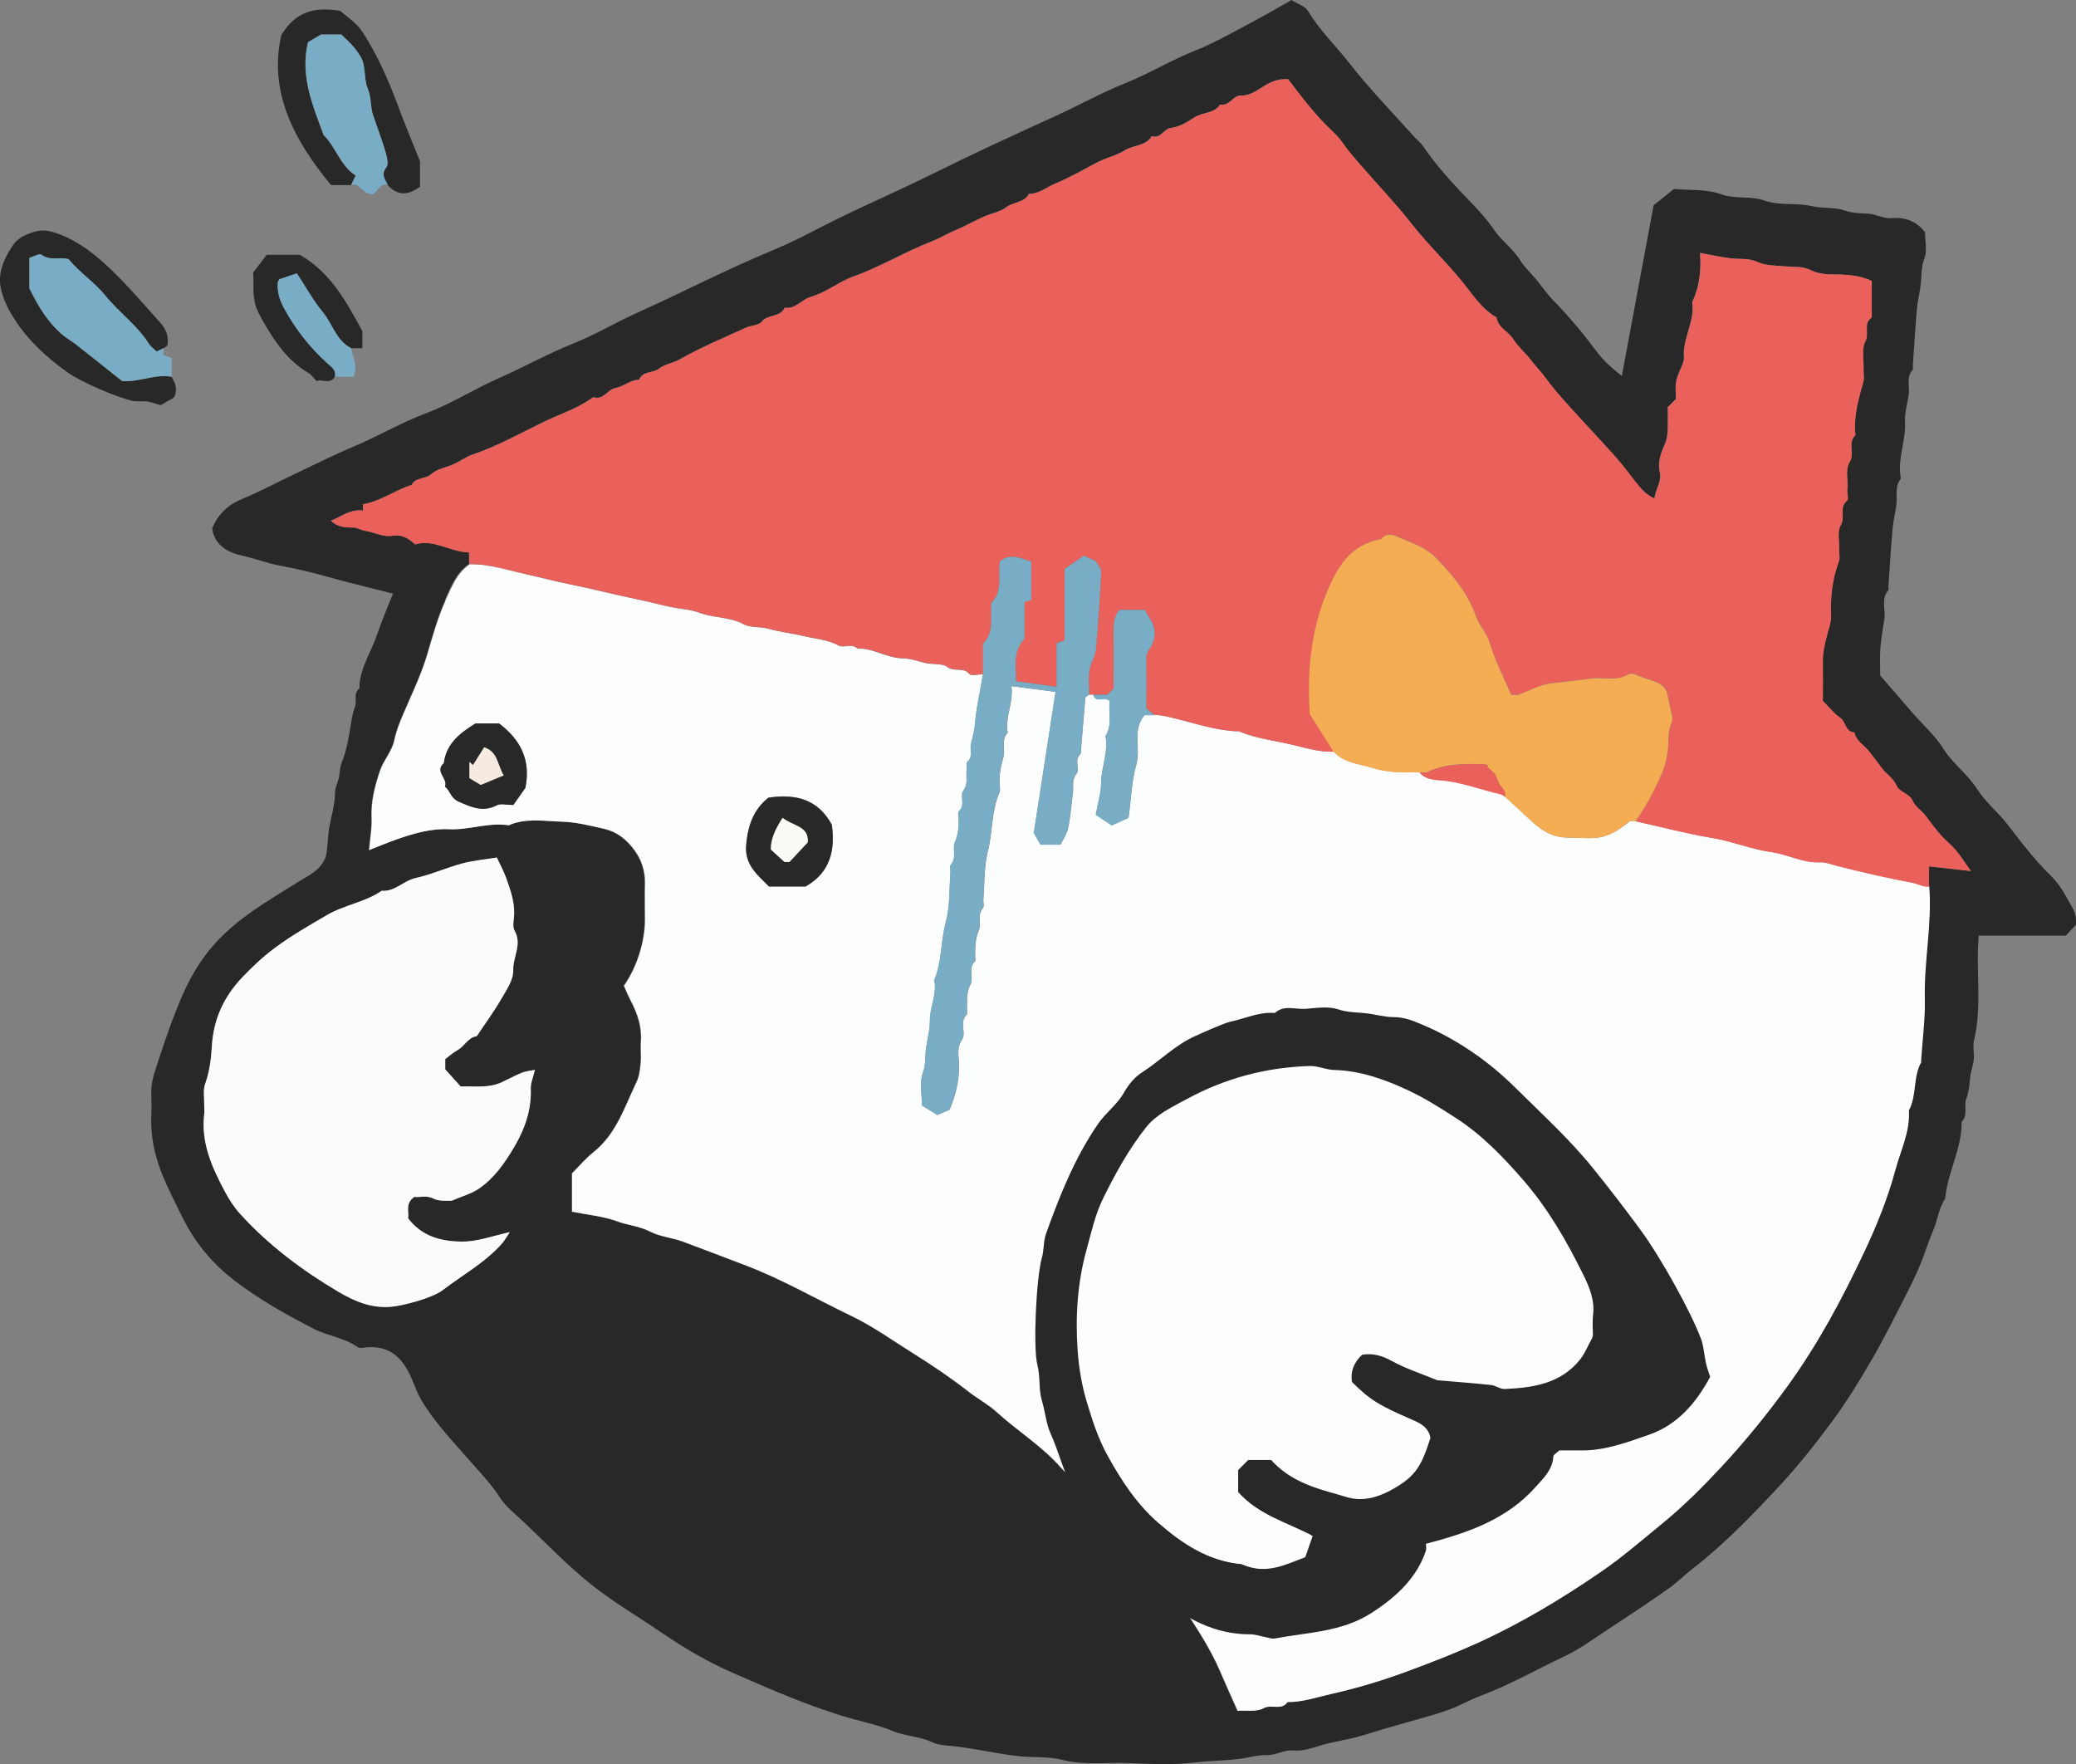 <?xml version="1.0" encoding="UTF-8"?><svg id="_レイヤー_2" xmlns="http://www.w3.org/2000/svg" viewBox="0 0 229.87 195.32"><rect x="0" y="0" width="229.87" height="195.32" fill="#808080" stroke="none"/><defs><style>.cls-1{fill:#f6ebe1;}.cls-2{fill:#f5ad54;}.cls-3{fill:#fcfdfd;}.cls-4{fill:#ea605a;}.cls-5{fill:#fbfbfc;}.cls-6{fill:#fcfaf6;}.cls-7{fill:#79acc5;}.cls-8{fill:#282828;}</style></defs><g id="_レイヤー_2-2"><g><path class="cls-8" d="M218.59,115.06c-.17,.71,.03,1.51-.04,2.25-.07,.7-.36,1.38-.41,2.07-.06,.8-.15,1.54-.43,2.31-.28,.78,.24,1.77-.5,2.51,.04,2.97-1.58,5.59-1.82,8.5-.74,1.06-.82,2.36-1.33,3.51-.53,1.21-.89,2.49-1.4,3.71-.48,1.16-1.02,2.29-1.59,3.4-1.25,2.42-2.45,4.87-3.82,7.22-1.35,2.32-2.75,4.62-4.34,6.77-1.9,2.57-3.89,5.08-6.07,7.41-2.95,3.16-5.97,6.28-9.39,8.93-.87,.67-1.64,1.46-2.51,2.09-2.25,1.61-4.56,3.12-6.87,4.64-1.59,1.04-3.14,2.2-4.85,3-3.08,1.45-6.05,3.16-9.25,4.36-1.24,.46-2.39,1.14-3.63,1.58-1.58,.56-3.21,.98-4.82,1.44-1.55,.44-3.11,.89-4.63,1.37-1.62,.5-3.3,.67-4.91,1.19-.82,.26-1.83,.57-2.71,.48-1.09-.11-1.96,.54-2.98,.51-.94-.03-1.85,.24-2.76,.38-1.72,.26-3.48,.22-5.23,.44-2.44,.31-4.96,.15-7.44,.06-2.42-.09-4.84,.27-7.28-.36-1.58-.41-3.32-.21-5-.42-2.29-.28-4.54-.8-6.83-1.07-.82-.1-1.8-.1-2.5-.44-1.43-.68-3.01-.67-4.44-1.27-1.41-.59-2.94-.92-4.41-1.33-4.58-1.28-8.92-3.2-13.25-5.09-2.74-1.19-5.37-2.73-7.87-4.44-2.64-1.8-5.42-3.42-7.9-5.41-2.6-2.09-4.92-4.52-7.35-6.82-.93-.88-1.99-1.69-2.67-2.74-1-1.54-2.26-2.84-3.44-4.19-1.86-2.14-3.82-4.15-5.28-6.63-.58-.99-.87-2.06-1.39-3.05-1-1.93-2.38-2.91-4.55-2.77-.37,.03-.86,.16-1.11-.02-1.45-1.05-3.26-1.21-4.82-2.01-3.08-1.57-6.09-3.28-8.81-5.36-1.67-1.27-3.18-2.84-4.41-4.66-1.07-1.59-1.82-3.32-2.66-5.01-1.31-2.63-2.23-5.37-2.14-8.37,.03-.9,.03-1.81,0-2.71-.04-1.24,.39-2.38,.76-3.52,.83-2.51,1.67-5,2.75-7.44,.92-2.07,2.03-3.91,3.49-5.54,2.57-2.88,5.91-4.78,9.14-6.8,1.27-.8,2.7-1.36,3.21-2.97,.23-1.09,.16-2.23,.4-3.39,.24-1.16,.59-2.38,.6-3.63,0-.54,.3-1.07,.42-1.62,.12-.55,.08-1.08,.32-1.67,.54-1.36,.78-2.85,1.02-4.31,.11-.64,.19-1.24,.44-1.86,.26-.63-.22-1.49,.49-2.05,.01-2.2,1.3-3.98,1.96-5.96,.5-1.49,1.13-2.94,1.76-4.54-2.55-.65-4.94-1.21-7.3-1.88-1.76-.5-3.56-.91-5.33-1.24-1.4-.27-2.72-.79-4.1-1.09-1.49-.32-3.04-1.13-3.29-3.01,.67-1.58,1.73-2.6,3.3-3.25,1.93-.79,3.77-1.79,5.66-2.68,2.2-1.04,4.38-2.15,6.62-3.09,2.76-1.16,5.33-2.69,8.16-3.75,2.79-1.05,5.35-2.7,8.09-3.9,2.74-1.21,5.34-2.67,8.14-3.79,2.44-.97,4.73-2.35,7.15-3.44,5.01-2.25,9.89-4.8,14.98-6.9,2.76-1.14,5.38-2.64,8.08-3.93,3.26-1.56,6.58-3.02,9.82-4.63,4.37-2.17,8.79-4.21,13.23-6.22,2.66-1.21,5.21-2.64,7.93-3.73,2.64-1.06,5.09-2.57,7.76-3.62,2-.79,3.89-1.88,5.8-2.89,1.6-.84,3.17-1.76,4.8-2.67,.7,.44,1.52,.68,1.83,1.21,1.26,2.13,3.05,3.83,4.56,5.76,2.26,2.89,4.84,5.54,7.3,8.28,.25,.28,.58,.5,.79,.81,1.28,1.87,2.74,3.58,4.31,5.22,1.27,1.33,2.61,2.64,3.63,4.15,.85,1.25,2.11,2.1,2.86,3.33,.52,.85,1.22,1.44,1.81,2.17,.64,.79,1.22,1.63,1.93,2.36,1.74,1.78,3.32,3.68,4.81,5.68,.69,.93,1.59,1.73,2.74,2.65,1.2-6.45,2.34-12.58,3.52-18.9,.64-.51,1.44-1.15,2.26-1.81,1.75,.17,3.61,0,5.19,.58,1.62,.59,3.26,.14,4.88,.72,1.59,.57,3.5,.21,5.18,.6,1.23,.28,2.53,.1,3.63,.48,.88,.3,1.7,.32,2.55,.35,.94,.04,1.74,.59,2.75,.5,1.41-.13,2.69,.37,3.61,1.56,0,.98,.26,2.06-.07,2.91-.37,.95-.3,1.84-.39,2.77-.09,.92-.35,1.83-.43,2.75-.19,2.12-.31,4.24-.46,6.36-.01,.15,.06,.36-.01,.44-.76,.83-.31,1.84-.44,2.76-.14,.99-.47,1.99-.41,2.97,.11,2.08-.83,4.05-.49,6.14,.01,.07,.03,.18,0,.22-.67,.83-.36,1.82-.46,2.75-.1,.92-.35,1.83-.43,2.75-.19,2.12-.31,4.24-.46,6.36-.01,.15,.06,.36-.01,.44-.85,.98-.27,2.14-.44,3.21-.16,1.06-.36,2.13-.44,3.2-.08,1.05-.02,2.11-.02,3.05,1.26,1.46,2.46,2.85,3.67,4.24,1.11,1.27,2.42,2.42,3.3,3.83,1.06,1.7,2.7,2.83,3.77,4.51,.93,1.47,2.37,2.61,3.44,4.01,1.51,1.98,3.03,3.94,4.81,5.68,.99,.96,1.57,2.19,2.25,3.36,.39,.67,.51,1.33,.42,1.99-.4,.43-.76,.81-1.11,1.18-3.19,0-6.35,0-9.64,0-.34,3.93,.38,7.73-.5,11.48ZM49.31,66.44c-.86,1.89-1.43,3.93-2.01,5.93-.69,2.35-1.76,4.53-2.72,6.77-.38,.89-.75,1.82-.94,2.76-.26,1.28-1.19,2.22-1.59,3.41-.57,1.7-1.03,3.42-.94,5.26,.05,1.12-.17,2.25-.28,3.55,1.01-.4,2.01-.82,3.03-1.18,1.89-.66,3.8-1.23,5.85-1.13,2.2,.1,4.35-.78,6.58-.44,1.92-.84,3.94-.45,5.9-.4,1.54,.04,3.08,.44,4.61,.78,1.6,.36,2.65,1.31,3.47,2.45,.71,.99,1.15,2.25,1.11,3.59-.04,1.35,0,2.71,0,4.06,0,2.4-.9,5.26-2.33,7.29,.23,.51,.46,1.09,.75,1.64,.74,1.41,1.25,2.86,1.13,4.5-.06,.82,.05,1.66-.03,2.48-.06,.7-.16,1.44-.46,2.06-1.32,2.74-2.23,5.73-4.76,7.74-.88,.7-1.61,1.58-2.38,2.35,0,1.43,0,2.84,0,4.24,1.73,.35,3.46,.5,5.04,1.08,1.18,.43,2.44,.52,3.6,1.12,1.1,.57,2.42,.66,3.6,1.1,2.28,.84,4.55,1.73,6.82,2.58,4.12,1.55,7.92,3.77,11.87,5.66,2.46,1.18,4.71,2.81,7.03,4.26,2.05,1.28,4.05,2.64,5.96,4.13,1.01,.79,2.17,1.4,3.11,2.26,2.33,2.12,5.06,3.79,7.15,6.19,.5,.57,1.15,1.01,1.73,1.51,.52,.45,1.08,.86,1.54,1.36,.94,1.02,1.82,2.1,2.72,3.15,.9,1.06,1.9,2.02,2.78,3.11,1.64,2.02,3.27,4.05,4.68,6.22,1.52,2.34,3.09,4.68,4.19,7.28,.6,1.41,1.23,2.8,1.88,4.25,.99-.07,2.1,.14,2.86-.28,.89-.49,2,.3,2.66-.69,1.67,.02,3.22-.53,4.82-.89,2.87-.65,5.69-1.49,8.44-2.51,2.54-.94,5.07-1.92,7.54-3.03,4.88-2.19,9.45-4.93,13.85-7.95,2.4-1.64,4.58-3.54,6.82-5.37,2.38-1.94,4.52-4.1,6.59-6.31,2.61-2.8,5.02-5.77,7.29-8.9,3.37-4.65,6.04-9.64,8.47-14.79,1.4-2.96,2.63-6.02,3.48-9.15,.58-2.16,1.65-4.27,1.5-6.61,.89-1.66,.44-3.65,1.35-5.31,.03-.06,0-.15,0-.22,.15-2.27,.47-4.54,.41-6.81-.1-4.17,.82-8.28,.49-12.45,0-.68,0-1.35,0-2.23,1.47,.17,2.93,.33,4.64,.52-.66-.92-1.09-1.63-1.63-2.26-.53-.63-1.19-1.15-1.74-1.77-.57-.65-1.09-1.34-1.6-2.04-.47-.64-1.19-1.01-1.55-1.84-.27-.62-1.41-.87-1.68-1.49-.38-.9-1.16-1.32-1.67-2.01-.47-.64-.94-1.27-1.44-1.89-.54-.68-1.41-1.09-1.59-2.05-1.01-.04-.91-1.15-1.55-1.6-.73-.51-1.3-1.25-1.94-1.89,0-1.43,.02-2.85,0-4.28-.03-1.46,.43-2.81,.79-4.19,.07-.28,.12-.57,.11-.86-.08-2.12,.14-4.18,.89-6.18,.12-.33,0-.75,.02-1.12,.03-.96-.25-2.12,.18-2.84,.53-.89-.24-1.95,.68-2.69,.22-.18-.01-.87,.04-1.31,.13-1.01-.3-2.05,.29-3.04,.53-.88-.3-2.08,.6-2.91-.23-2.06,.36-4,.89-5.95,.11-.42,0-.9,.02-1.35,.03-1.04-.25-2.25,.19-3.07,.49-.89-.29-2.01,.71-2.65v-4.06c-1.35-.62-2.77-.71-4.23-.71-.84,0-1.77-.1-2.5-.47-.92-.46-1.84-.34-2.77-.42-1.07-.09-2.24-.07-3.17-.5-1.02-.47-2.01-.26-3-.4-1.05-.14-2.08-.36-3.33-.59,.15,2.04-.09,3.8-.87,5.45,.33,2.15-1.11,4.04-.91,6.17,.02,.2-.06,.42-.13,.62-.24,.65-.6,1.28-.73,1.95-.13,.65-.03,1.34-.03,1.98-.3,.3-.56,.56-.9,.9,0,.67,.01,1.41,0,2.15-.01,.72-.06,1.38-.39,2.1-.41,.88-.73,1.9-.5,2.95,.23,1.06-.47,1.92-.6,2.91-.93-.4-1.53-1.13-2.12-1.88-.71-.91-1.4-1.85-2.17-2.71-1.67-1.87-3.39-3.68-5.07-5.54-.93-1.03-1.86-2.07-2.67-3.19-.51-.7-1.11-1.3-1.63-1.98-.62-.82-1.44-1.49-1.98-2.35-.54-.86-1.69-1.25-1.84-2.39-1.39-.79-2.32-2.05-3.26-3.28-1.91-2.49-4.22-4.63-6.15-7.09-1.75-2.24-3.71-4.27-5.56-6.41-.71-.82-1.45-1.64-2.06-2.54-.54-.8-1.27-1.39-1.92-2.06-.77-.78-1.49-1.63-2.18-2.48-.69-.84-1.33-1.72-1.94-2.51-.87-.05-1.47,.11-2.18,.47-.96,.49-1.8,1.36-3.07,1.33-.83-.02-1.27,1.21-2.28,1-.66,1.01-1.91,.84-2.81,1.4-.81,.51-1.64,1.07-2.66,1.19-.76,.09-1.12,1.24-2.1,.91-.67,1.12-2.01,.96-2.97,1.56-.93,.58-2.07,.82-3.05,1.33-1.55,.81-3.06,1.69-4.67,2.36-.96,.4-1.8,1.14-2.91,1.14-.53,1.01-1.75,.87-2.56,1.51-.62,.49-1.64,.65-2.48,1.03-1.01,.45-1.98,1.02-3.01,1.44-.96,.4-1.86,.95-2.83,1.33-2.92,1.14-5.6,2.78-8.57,3.84-1.61,.58-3.05,1.79-4.7,2.25-1.05,.29-1.7,1.41-2.9,1.2-.47,1.1-1.86,.68-2.55,1.56-.32,.41-1.16,.39-1.73,.65-2.47,1.13-4.98,2.16-7.35,3.52-.72,.41-1.64,.51-2.27,1.01-.69,.55-1.83,.23-2.21,1.24-.97,0-1.74,.76-2.54,.89-.99,.17-1.43,1.43-2.54,1.03-1.65,1.23-3.6,1.84-5.42,2.71-2.63,1.27-5.17,2.72-7.97,3.66-.73,.24-1.45,.81-2.24,1.13-.77,.32-1.7,.47-2.27,1-.67,.63-1.77,.33-2.22,1.23-1.86,.58-3.45,1.82-5.38,2.13v.71c-1.36-.21-2.38,.65-3.54,1.11,.7,.71,1.58,.76,2.51,.76,.4,0,.79,.29,1.2,.35,1.06,.15,2.03,.75,3.17,.55,.91-.15,1.68,.26,2.42,.97,2.03-.64,3.82,.82,5.99,.89v1.28c-1.42,.96-2.01,2.53-2.66,3.96Zm1.83,71.02c-2.38-.02-4.43-.6-5.95-2.57,.13-.73-.37-1.64,.7-2.39,.56,.12,1.26-.22,2.11,.2,.67,.34,1.58,.2,2,.24,1.24-.53,2.22-.79,3.01-1.33,1.72-1.17,2.89-2.86,3.93-4.63,1.18-1.99,1.92-4.1,1.83-6.47-.02-.61,.26-1.22,.46-2.06-.54,.11-1.02,.14-1.43,.31-.77,.31-1.51,.72-2.27,1.07-1.46,.67-3.02,.4-4.52,.46-.52-.57-1.01-1.12-1.71-1.9v-1.14c.38-.28,.86-.71,1.41-1.02,.75-.43,1.12-1.38,2.08-1.51,.9-1.36,1.87-2.67,2.69-4.08,.59-1.02,1.39-2.16,1.35-3.23-.05-1.47,1.02-2.87,.14-4.39-.26-.45-.06-1.18-.04-1.78,.05-1.46-.44-2.8-.92-4.13-.26-.72-.64-1.39-1-2.17-1.33,.22-2.62,.33-3.84,.66-1.75,.47-3.42,1.23-5.18,1.62-1.33,.3-2.26,1.52-3.72,1.4-1.86,1.28-4.17,1.57-6.1,2.71-1.95,1.15-3.91,2.25-5.74,3.62-1.32,.98-2.48,2.08-3.6,3.25-2.03,2.13-3.2,4.63-3.37,7.64-.08,1.38-.26,2.82-.75,4.18-.24,.66-.08,1.47-.1,2.22,0,.38,.04,.76,0,1.13-.37,3.15,.86,5.87,2.28,8.53,.46,.87,1.01,1.73,1.67,2.46,3.14,3.47,6.85,6.25,10.86,8.63,1.8,1.07,3.67,1.87,5.85,1.69,1.36-.11,4.64-.98,5.77-1.86,2.23-1.72,4.76-3.07,6.63-5.25,.18-.21,.31-.45,.77-1.15-2.11,.49-3.63,1.06-5.3,1.05Z"/><path class="cls-8" d="M18.11,38.55c.15-.12,.41-.22,.43-.36,.16-.91-.15-1.75-.73-2.39-2.03-2.26-4-4.6-6.24-6.63-1.6-1.44-3.39-2.75-5.55-3.43-.88-.28-1.59-.31-2.47,0-.91,.32-1.62,.65-2.19,1.52-.95,1.44-1.62,2.96-1.27,4.64,.25,1.2,.83,2.38,1.5,3.42,1.52,2.37,3.57,4.26,5.85,5.88,1.56,1.11,5.39,2.76,7.24,3.18,.5,.11,1.05,0,1.56,.06,.48,.07,.94,.25,1.55,.42,.42-.24,.96-.56,1.47-.85,.45-.88,.15-1.59-.26-2.29-1.92-.34-3.74,.67-5.51,.46-1.74-1.38-3.37-2.69-5.02-3.99-.5-.39-1.07-.71-1.56-1.12-1.68-1.42-2.75-3.28-3.66-5.14,0-1.1,0-2.14,0-3.37,.46-.13,1.12-.51,1.35-.34,.94,.71,2.01,.2,2.99,.49,1.22,1.48,2.87,2.55,4.11,4.08,1.48,1.83,3.46,3.22,4.75,5.24,.25,.39,.65,.67,.88,.9,.39-.18,.58-.27,.77-.36Z"/><path class="cls-8" d="M42.94,20.49c1.08,1.23,2.27,1.14,3.57,.18v-2.81c-.77-1.94-1.53-3.72-2.21-5.54-1.14-3.07-2.39-6.1-4.2-8.83-.66-1-1.78-1.7-2.42-2.28-2.84-.49-4.93,.05-6.53,2.67-1.44,6.37,1.46,11.71,5.5,16.61h2.22c.17-.37,.35-.74,.5-1.05-1.75-1.14-2.19-3.17-3.54-4.47-1.2-3.28-2.63-6.52-1.74-10.29,.44-.26,.98-.58,1.44-.85h2.25c.52,.52,1.05,.96,1.46,1.49,.39,.49,.79,1.04,.95,1.62,.26,.96,.15,2.04,.53,2.93,.41,.96,.25,1.97,.58,2.91,.48,1.37,.99,2.74,1.4,4.14,.15,.52,.32,1.3,.06,1.62-.64,.8-.11,1.33,.16,1.96Z"/><path class="cls-7" d="M18.11,38.55c-.19,.09-.38,.18-.77,.36-.22-.22-.63-.51-.88-.9-1.29-2.02-3.27-3.41-4.75-5.24-1.24-1.53-2.89-2.59-4.11-4.08-.99-.28-2.05,.22-2.99-.49-.24-.18-.89,.21-1.35,.34,0,1.23,0,2.27,0,3.37,.91,1.87,1.99,3.73,3.66,5.14,.49,.41,1.05,.73,1.56,1.12,1.65,1.29,3.29,2.61,5.02,3.99,1.77,.22,3.59-.8,5.51-.46v-2.07c-.24-.08-.49-.17-.9-.31v-.78Z"/><path class="cls-7" d="M42.94,20.49c-.27-.63-.8-1.15-.16-1.96,.26-.32,.09-1.1-.06-1.62-.42-1.39-.92-2.76-1.4-4.14-.33-.94-.17-1.94-.58-2.91-.38-.89-.27-1.97-.53-2.93-.16-.59-.56-1.13-.95-1.62-.42-.53-.94-.96-1.46-1.49h-2.25c-.47,.28-1.01,.6-1.44,.85-.9,3.76,.54,7,1.74,10.29,1.35,1.3,1.79,3.33,3.54,4.47-.15,.32-.32,.68-.5,1.05,.9-.29,1.12,.78,2.08,1,.75,.27,.97-1.36,1.98-1Z"/><path class="cls-8" d="M38.88,38.55h1.24v-1.9c-1.75-3.19-3.47-6.46-6.92-8.44-1.07,0-2.26,0-3.67,0-.41,.55-.93,1.22-1.5,1.97,.11,1.31-.15,2.66,.41,4.03,.3,.74,.69,1.37,1.09,2.04,1.2,2.01,2.56,3.83,4.62,5.04,.31,.19,.54,.52,.91,.9,.59-.28,1.44,.44,2.01-.47,.2-.74-.37-1.08-.8-1.47-1.95-1.77-3.54-3.78-4.81-6.1-.52-.95-.77-1.83-.7-2.86,0-.13,.12-.25,.18-.37,.6-.2,1.19-.4,1.93-.65,.98,1.49,1.8,3,2.88,4.3,1.08,1.3,1.47,3.15,3.13,3.99Z"/><path class="cls-7" d="M38.88,38.55c-1.66-.84-2.05-2.68-3.13-3.99-1.08-1.3-1.9-2.82-2.88-4.3-.74,.25-1.33,.45-1.93,.65-.06,.12-.18,.24-.18,.37-.07,1.03,.18,1.91,.7,2.86,1.27,2.32,2.86,4.34,4.81,6.1,.42,.38,1,.72,.8,1.47,.72,0,1.43,0,2.1,0,.47-1.19-.12-2.15-.29-3.16Z"/><path class="cls-3" d="M58.27,63.59c1.65,.35,3.28,.81,4.93,1.13,2.49,.5,4.94,1.15,7.41,1.65,1.73,.35,3.43,.88,5.2,1.09,.62,.07,1.25,.24,1.84,.45,1.53,.54,3.21,.4,4.68,1.2,.8,.44,1.79,.24,2.71,.5,1.27,.36,2.65,.51,3.96,.82,1.28,.31,2.63,.38,3.85,1.04,.6,.33,1.48-.29,2.1,.35,1.75-.09,3.23,1.04,4.97,1.07,.84,.01,1.69,.31,2.49,.51,.85,.21,1.93,.02,2.48,.44,.78,.61,1.77-.02,2.44,.78,.21,.26,1,.04,1.53,.04-.2,.98-.35,1.99-.54,2.95-.18,.92-.29,1.83-.38,2.76-.07,.7-.29,1.38-.43,2.07-.12,.62,.27,1.33-.38,1.89-.16,.13-.04,.57-.08,.86-.12,.77,.21,1.55-.37,2.34-.43,.58,.28,1.6-.5,2.28-.15,.13-.02,.58-.02,.88,0,.87-.04,1.69-.41,2.54-.33,.75,.24,1.75-.47,2.52-.15,.16,0,.58-.03,.88-.14,1.82-.04,3.7-.51,5.44-.58,2.13-.41,4.4-1.29,6.45,.35,1.57-.51,3-.48,4.55,.01,.99-.28,1.98-.42,2.97-.13,.92,0,1.81-.36,2.78-.39,1.04-.09,2.35-.09,3.57,.58,.36,1.13,.7,1.7,1.05,.43-.18,.88-.38,1.35-.58,.67-1.57,1.07-3.2,1.05-4.96-.01-.92-.31-1.86,.33-2.8,.51-.76-.35-1.9,.49-2.73,.15-.15,.04-.57,.05-.87,.03-.86-.05-1.69,.41-2.54,.38-.72-.34-1.77,.48-2.51,.11-.1,.01-.43,.02-.66,.01-.94,0-1.84,.4-2.77,.32-.75-.21-1.74,.48-2.52,.15-.17,0-.58,.03-.88,.14-1.82,.07-3.69,.51-5.44,.54-2.14,.37-4.4,1.28-6.46,.11-.25,.03-.6,.01-.9-.06-1.02,.13-1.99,.42-2.98,.26-.88-.3-1.93,.48-2.74-.33-1.71,.66-3.28,.41-5.14,1.71,.23,3.26,.43,4.89,.64-.78,5.09-1.58,10.27-2.41,15.63,.15,.25,.43,.74,.75,1.29h2.21c.3-.64,.72-1.24,.85-1.91,.26-1.27,.35-2.57,.52-3.85,.09-.7-.17-1.4,.4-2.11,.4-.49-.28-1.45,.37-2.09,.12-.12,.11-.4,.13-.62,.16-1.89,.3-3.79,.47-5.68,.01-.13,.28-.24,.43-.36h.45c.3,.96,1.18,.16,1.83,.67-.18,1.22,.34,2.61-.47,3.9,.34,1.78-.47,3.45-.49,5.21,0,1.13-.37,2.25-.59,3.5,.54,.36,1.03,.68,1.78,1.18,.41-.19,1.17-.53,1.85-.84,.28-2.08,.34-4.06,.86-5.9,.51-1.81-.49-3.83,.91-5.47h1.09c.79,0,1.53,.21,2.3,.4,2.26,.54,4.48,1.32,6.83,1.41,.07,0,.16-.02,.22,0,1.89,.81,3.92,1.02,5.9,1.49,1.53,.36,3.02,.84,4.62,.77,1.15,1.26,2.81,1.32,4.29,1.79,.8,.25,1.66,.38,2.5,.45,.89,.08,1.79,.02,2.69,.02,.56,.7,1.43,.82,2.18,.87,2.35,.15,4.51,1.03,6.76,1.54,.19,.04,.36,.2,.54,.31,.97,.9,1.94,1.79,2.91,2.69,1.12,1.04,2.32,1.81,3.94,1.84,3.2,.05,4.17,.47,6.94-1.8,.13-.11,.44-.01,.66-.01,2.82,.61,5.6,1.37,8.46,1.84,2.2,.36,4.32,1.25,6.52,1.56,1.84,.25,3.49,1.22,5.4,1.14,.68-.03,1.38,.26,2.06,.43,2.73,.68,5.46,1.33,8.23,1.84,.6,.11,1.17,.49,1.84,.41,.33,4.17-.59,8.28-.49,12.45,.05,2.26-.26,4.54-.41,6.81,0,.07,.03,.17,0,.22-.91,1.65-.46,3.65-1.35,5.31,.15,2.34-.92,4.45-1.5,6.61-.84,3.13-2.08,6.19-3.48,9.15-2.43,5.15-5.1,10.14-8.47,14.79-2.27,3.12-4.68,6.09-7.29,8.9-2.07,2.22-4.21,4.37-6.59,6.31-2.24,1.83-4.42,3.73-6.82,5.37-4.41,3.02-8.98,5.76-13.85,7.95-2.47,1.11-5,2.09-7.54,3.03-2.75,1.02-5.57,1.87-8.44,2.51-1.6,.36-3.15,.91-4.82,.89-.66,.99-1.77,.19-2.66,.69-.76,.42-1.87,.21-2.86,.28-.64-1.45-1.28-2.84-1.88-4.25-1.1-2.6-2.66-4.94-4.19-7.28-1.41-2.17-3.05-4.2-4.68-6.22-.88-1.09-1.88-2.05-2.78-3.11-.9-1.06-1.78-2.13-2.72-3.15-.46-.5-1.02-.91-1.54-1.36-.58-.5-1.23-.94-1.73-1.51-2.09-2.4-4.82-4.07-7.15-6.19-.94-.86-2.1-1.47-3.11-2.26-1.91-1.49-3.91-2.85-5.96-4.13-2.33-1.46-4.57-3.08-7.03-4.26-3.95-1.9-7.74-4.11-11.87-5.66-2.27-.86-4.54-1.74-6.82-2.58-1.18-.43-2.51-.53-3.6-1.1-1.16-.6-2.42-.68-3.6-1.12-1.58-.58-3.31-.73-5.04-1.08,0-1.4,0-2.8,0-4.24,.77-.77,1.5-1.65,2.38-2.35,2.53-2.01,3.44-5,4.76-7.74,.3-.62,.39-1.36,.46-2.06,.08-.82-.03-1.66,.03-2.48,.12-1.63-.39-3.09-1.13-4.5-.29-.55-.52-1.13-.75-1.64,1.43-2.03,2.33-4.88,2.33-7.29,0-1.35-.03-2.71,0-4.06,.04-1.34-.4-2.6-1.11-3.59-.82-1.14-1.87-2.09-3.47-2.45-1.53-.34-3.07-.74-4.61-.78-1.96-.05-3.99-.44-5.9,.4-2.23-.35-4.38,.54-6.58,.44-2.06-.1-3.96,.47-5.85,1.13-1.02,.36-2.02,.78-3.03,1.18,.11-1.29,.33-2.43,.28-3.55-.09-1.84,.36-3.56,.94-5.26,.4-1.19,1.33-2.12,1.59-3.41,.2-.95,.56-1.87,.94-2.76,.95-2.24,2.03-4.42,2.72-6.77,.59-2,1.16-4.04,2.01-5.93,.65-1.43,1.24-3,2.66-3.96,2.17-.05,4.21,.66,6.3,1.11Zm24.36,29.96c-.19,2.19,1.25,3.3,2.53,4.59h4.04c2.8-1.57,3.29-4.12,2.91-6.85-1.54-2.81-3.96-3.44-7.02-2.99-1.66,1.33-2.27,3.13-2.46,5.24Zm-24.45-6.33c.62-3.06-.53-5.34-2.92-7.13-.83,0-1.73,0-2.61,0-1.71,1.05-3.23,2.23-3.5,4.4-1.07,.92,.51,1.71,.13,2.6,.59,.45,.61,1.26,1.53,1.66,1.45,.63,2.69,1.19,4.23,.39,.41-.22,1.04-.03,1.81-.03,.47-.67,.93-1.32,1.33-1.89Z"/><path class="cls-4" d="M181.09,90.93c2.82,.61,5.6,1.37,8.46,1.84,2.2,.36,4.32,1.25,6.52,1.56,1.84,.25,3.49,1.22,5.4,1.14,.68-.03,1.38,.26,2.06,.43,2.73,.68,5.46,1.33,8.23,1.84,.6,.11,1.17,.49,1.84,.41,0-.68,0-1.35,0-2.23,1.47,.17,2.93,.33,4.64,.52-.66-.92-1.09-1.63-1.63-2.26-.53-.63-1.19-1.15-1.74-1.77-.57-.65-1.09-1.34-1.6-2.04-.47-.64-1.19-1.01-1.55-1.84-.27-.62-1.41-.87-1.68-1.49-.38-.9-1.16-1.32-1.67-2.01-.47-.64-.94-1.27-1.44-1.89-.54-.68-1.41-1.09-1.59-2.05-1.01-.04-.91-1.15-1.55-1.6-.73-.51-1.3-1.25-1.94-1.89,0-1.43,.02-2.85,0-4.28-.03-1.46,.43-2.81,.79-4.19,.07-.28,.12-.57,.11-.86-.08-2.12,.14-4.18,.89-6.18,.12-.33,0-.75,.02-1.12,.03-.96-.25-2.12,.18-2.84,.53-.89-.24-1.95,.68-2.69,.22-.18-.01-.87,.04-1.31,.13-1.01-.3-2.05,.29-3.04,.53-.88-.3-2.08,.6-2.91-.23-2.06,.36-4,.89-5.95,.11-.42,0-.9,.02-1.35,.03-1.04-.25-2.25,.19-3.07,.49-.89-.29-2.01,.71-2.65,0-1.35,0-2.71,0-4.06-1.35-.62-2.77-.71-4.23-.71-.84,0-1.77-.1-2.5-.47-.92-.46-1.84-.34-2.77-.42-1.07-.09-2.24-.07-3.17-.5-1.02-.47-2.01-.26-3-.4-1.05-.14-2.08-.36-3.33-.59,.15,2.04-.09,3.8-.87,5.45,.33,2.15-1.11,4.04-.91,6.17,.02,.2-.06,.42-.13,.62-.24,.65-.6,1.28-.73,1.95-.13,.65-.03,1.34-.03,1.98-.3,.3-.56,.56-.9,.9,0,.67,.01,1.41,0,2.15-.01,.72-.06,1.38-.39,2.1-.41,.88-.73,1.9-.5,2.95,.23,1.06-.47,1.92-.6,2.91-.93-.4-1.53-1.13-2.12-1.88-.71-.91-1.4-1.85-2.17-2.71-1.67-1.87-3.39-3.68-5.07-5.54-.93-1.03-1.86-2.07-2.67-3.19-.51-.7-1.11-1.3-1.63-1.98-.62-.82-1.44-1.49-1.98-2.35-.54-.86-1.69-1.25-1.84-2.39-1.39-.79-2.32-2.05-3.26-3.28-1.91-2.49-4.22-4.63-6.15-7.09-1.75-2.24-3.71-4.27-5.56-6.41-.71-.82-1.45-1.64-2.06-2.54-.54-.8-1.27-1.39-1.92-2.06-.77-.78-1.49-1.63-2.18-2.48-.69-.84-1.33-1.72-1.94-2.51-.87-.05-1.47,.11-2.18,.47-.96,.49-1.8,1.36-3.07,1.33-.83-.02-1.27,1.21-2.28,1-.66,1.01-1.91,.84-2.81,1.4-.81,.51-1.64,1.07-2.66,1.19-.76,.09-1.12,1.24-2.1,.91-.67,1.12-2.01,.96-2.97,1.56-.93,.58-2.07,.82-3.05,1.33-1.55,.81-3.06,1.69-4.67,2.36-.96,.4-1.8,1.14-2.91,1.14-.53,1.01-1.75,.87-2.56,1.51-.62,.49-1.64,.65-2.48,1.03-1.01,.45-1.98,1.02-3.01,1.44-.96,.4-1.86,.95-2.83,1.33-2.92,1.14-5.6,2.78-8.57,3.84-1.61,.58-3.05,1.79-4.7,2.25-1.05,.29-1.7,1.41-2.9,1.2-.47,1.1-1.86,.68-2.55,1.56-.32,.41-1.16,.39-1.73,.65-2.47,1.13-4.98,2.16-7.35,3.52-.72,.41-1.64,.51-2.27,1.01-.69,.55-1.83,.23-2.21,1.24-.97,0-1.74,.76-2.54,.89-.99,.17-1.43,1.43-2.54,1.03-1.65,1.23-3.6,1.84-5.42,2.71-2.63,1.27-5.17,2.72-7.97,3.66-.73,.24-1.45,.81-2.24,1.13-.77,.32-1.7,.47-2.27,1-.67,.63-1.77,.33-2.22,1.23-1.86,.58-3.45,1.82-5.38,2.13v.71c-1.36-.21-2.38,.65-3.54,1.11,.7,.71,1.58,.76,2.51,.76,.4,0,.79,.29,1.2,.35,1.06,.15,2.03,.75,3.17,.55,.91-.15,1.68,.26,2.42,.97,2.03-.64,3.82,.82,5.99,.89v1.28c2.17-.05,4.21,.66,6.3,1.11,1.65,.35,3.28,.81,4.93,1.13,2.49,.5,4.94,1.15,7.41,1.65,1.73,.35,3.43,.88,5.2,1.09,.62,.07,1.25,.24,1.84,.45,1.53,.54,3.21,.4,4.68,1.2,.8,.44,1.79,.24,2.71,.5,1.27,.36,2.65,.51,3.96,.82,1.28,.31,2.63,.38,3.85,1.04,.6,.33,1.48-.29,2.1,.35,1.75-.09,3.23,1.04,4.97,1.07,.84,.01,1.69,.31,2.49,.51,.85,.21,1.93,.02,2.48,.44,.78,.61,1.77-.02,2.44,.78,.21,.26,1,.04,1.53,.04,0-1.13,0-2.25,0-3.38,1.33-1.31,.78-3.01,.93-4.54,1.34-1.33,.7-3.05,.94-4.56,1.23-1.06,2.38-.26,3.48-.02v4.28c-.28,.07-.48,.13-.76,.2v4.09c-1.38,1.53-.87,3.21-.95,4.7,1.62,.22,3.02,.41,4.52,.62v-4.83c.34-.12,.6-.21,.88-.32,0-1.3,0-2.57,0-3.84v-4.05c.75-.52,1.45-1.01,2.12-1.48,.53,.24,.97,.44,1.35,.62,.22,.42,.59,.8,.57,1.15-.14,2.85-.3,5.7-.57,8.55-.07,.81-.61,1.57-.73,2.38-.13,.88-.03,1.8-.03,2.7h.45c.58,0,1.16,0,1.58,0,.31-.31,.47-.47,.68-.68,0-1.96,.02-3.96,0-5.97-.01-1.02-.02-2.01,.64-2.75,1.02,0,1.97,0,2.81,0,.24,.41,.4,.71,.59,1,.68,1.06,.68,2.16,.01,3.17-.25,.39-.44,.7-.43,1.17,.02,1.92,0,3.85,0,5.56,.42,.35,.66,.55,.9,.75,.79,0,1.53,.21,2.3,.4,2.26,.54,4.48,1.32,6.83,1.41,.07,0,.16-.02,.22,0,1.89,.81,3.92,1.02,5.9,1.49,1.53,.36,3.02,.84,4.62,.77-.91-1.43-1.81-2.85-2.65-4.17-.3-4.56,.08-8.91,1.73-13.11,1.18-3.01,2.64-5.66,6.2-6.28,.44-.63,1.2-.52,1.63-.32,1.52,.69,3.16,1.12,4.42,2.42,1.87,1.93,3.56,3.96,4.44,6.51,.35,1.02,1.14,1.71,1.46,2.78,.6,2.03,1.61,3.94,2.42,5.85,.34,0,.58,.06,.78,0,1.25-.43,2.46-1.15,3.73-1.28,1.44-.14,2.88-.31,4.31-.51,1.36-.19,2.79,.33,4.1-.44,.22-.13,.64-.12,.88,0,1.24,.62,2.83,.66,3.4,1.81,.18,.82,.31,1.3,.39,1.79,.1,.57,.39,1.25,.18,1.69-.48,.99-.31,1.99-.42,2.99-.1,.83-.27,1.68-.59,2.45-.8,1.94-1.78,3.79-3,5.51Z"/><path class="cls-5" d="M56.44,136.41c-2.11,.49-3.63,1.06-5.3,1.05-2.38-.02-4.43-.6-5.95-2.57,.13-.73-.37-1.64,.7-2.39,.56,.12,1.26-.22,2.11,.2,.67,.34,1.58,.2,2,.24,1.24-.53,2.22-.79,3.01-1.33,1.72-1.17,2.89-2.86,3.93-4.63,1.18-1.99,1.92-4.1,1.83-6.47-.02-.61,.26-1.22,.46-2.06-.54,.11-1.02,.14-1.43,.31-.77,.31-1.51,.72-2.27,1.07-1.46,.67-3.02,.4-4.52,.46-.52-.57-1.01-1.12-1.71-1.9v-1.14c.38-.28,.86-.71,1.41-1.02,.75-.43,1.12-1.38,2.08-1.51,.9-1.36,1.87-2.67,2.69-4.08,.59-1.02,1.39-2.16,1.35-3.23-.05-1.47,1.02-2.87,.14-4.39-.26-.45-.06-1.18-.04-1.78,.05-1.46-.44-2.8-.92-4.13-.26-.72-.64-1.39-1-2.17-1.33,.22-2.62,.33-3.84,.66-1.75,.47-3.42,1.23-5.18,1.62-1.33,.3-2.26,1.52-3.72,1.4-1.86,1.28-4.17,1.57-6.1,2.71-1.95,1.15-3.91,2.25-5.74,3.62-1.32,.98-2.48,2.08-3.6,3.25-2.03,2.13-3.2,4.63-3.37,7.64-.08,1.38-.26,2.82-.75,4.18-.24,.66-.08,1.47-.1,2.22,0,.38,.04,.76,0,1.13-.37,3.15,.86,5.87,2.28,8.53,.46,.87,1.01,1.73,1.67,2.46,3.14,3.47,6.85,6.25,10.86,8.63,1.8,1.07,3.67,1.87,5.85,1.69,1.36-.11,4.64-.98,5.77-1.86,2.23-1.72,4.76-3.07,6.63-5.25,.18-.21,.31-.45,.77-1.15Z"/><path class="cls-8" d="M157.89,171.67c-.97,2.91-3.12,5.03-6.02,6.9-3.31,2.13-7.07,2.14-10.7,2.83-.35,.07-.75-.1-1.13-.17-.52-.09-1.05-.29-1.57-.29-3.87,.03-7.12-1.7-9.92-4.05-2.17-1.82-4.24-3.83-5.92-6.21-1.31-1.87-2.6-3.74-3.75-5.72-1.14-1.96-1.61-4.18-2.54-6.22-.5-1.09-.61-2.46-.98-3.7-.37-1.24-.15-2.58-.49-3.91-.5-1.92-.13-9.65,.49-11.86,.26-.92,.16-1.85,.47-2.7,1.52-4.23,3.18-8.4,5.76-12.15,.86-1.25,2.12-2.14,2.84-3.42,.53-.94,1.21-1.75,2.02-2.27,1.99-1.27,3.65-3.02,5.84-4,.66-.3,3.23-1.47,3.93-1.61,1.64-.34,3.19-1.12,4.93-.97,1.03-.93,2.29-.37,3.43-.46,1.2-.1,2.51-.3,3.6,.06,1.02,.34,1.98,.32,2.97,.42,1.07,.11,2.13,.44,3.19,.44,1.13,0,2.11,.39,3.07,.8,3.92,1.65,7.39,4.05,10.39,7.02,2.94,2.92,6.02,5.71,8.64,8.97,1.8,2.24,3.55,4.5,5.24,6.81,2.21,3.01,5.55,9.02,6.66,12,.32,.84,.35,1.79,.55,2.68,.11,.51,.3,1,.47,1.55-1.54,2.86-3.6,5.31-6.79,6.41-2.42,.84-4.87,1.77-7.52,1.73-.8-.01-1.61,0-2.39,0-.25,.25-.66,.46-.67,.7-.08,1.45-1.08,2.36-1.93,3.32-3.18,3.6-7.47,5.09-12.17,6.32,0,.26,.06,.51,0,.73Zm-20.8-8.91c.36-.36,.7-.7,1.12-1.12,.78,0,1.65,0,2.59,0,1.87,2.18,4.54,3.06,7.28,3.8,.58,.16,1.15,.38,1.74,.47,1.68,.25,3.22-.35,4.59-1.15,2.33-1.36,2.99-2.45,3.98-5.56-.26-1.14-1.32-1.55-2.16-1.92-3.36-1.46-4.41-2.05-6.51-4.15-.23-1.25,.18-2.28,1.1-3.14,1.19-.2,2.21,.09,3.29,.69,1.56,.85,3.28,1.41,4.94,2.09,.14,.06,.3,.05,.46,.07,1.87,.16,3.74,.3,5.61,.5,.51,.06,1,.46,1.49,.44,3.13-.14,6.18-.58,8.32-3.23,.56-.69,.89-1.56,1.38-2.44,0-.69-.08-1.51,.02-2.3,.18-1.61-.41-3.05-1.08-4.4-1.81-3.67-3.87-7.25-6.54-10.33-2.2-2.54-4.55-5.01-7.49-6.9-1.72-1.11-3.45-2.2-5.29-3.06-2.54-1.18-5.17-2.13-8.05-2.21-.9-.02-1.81-.46-2.7-.44-4.77,.15-9.27,1.33-13.49,3.63-1.63,.89-3.34,1.66-4.5,3.12-1.88,2.37-3.33,5.01-4.68,7.73-.92,1.85-1.33,3.82-1.86,5.76-.98,3.57-1.23,7.27-.97,10.96,.13,1.9,.44,3.82,.98,5.64,.61,2.06,1.27,4.12,2.34,6.05,1.51,2.73,3.22,5.32,5.56,7.35,2.59,2.25,5.42,4.18,9.02,4.47,2.52,1.21,4.73,.06,6.95-.78,.29-.83,.54-1.53,.82-2.34-2.77-1.44-5.93-2.28-8.25-4.87v-2.43Z"/><path class="cls-2" d="M181.09,90.93c1.22-1.72,2.2-3.57,3-5.51,.32-.77,.49-1.62,.59-2.45,.11-1-.05-2,.42-2.99,.21-.43-.08-1.12-.18-1.69-.08-.49-.21-.97-.39-1.79-.57-1.15-2.16-1.18-3.4-1.81-.24-.12-.66-.13-.88,0-1.31,.77-2.74,.25-4.1,.44-1.44,.2-2.87,.37-4.31,.51-1.27,.12-2.48,.84-3.73,1.28-.2,.07-.45,0-.78,0-.82-1.92-1.82-3.82-2.42-5.85-.32-1.07-1.11-1.76-1.46-2.78-.88-2.55-2.56-4.58-4.44-6.51-1.26-1.3-2.9-1.73-4.42-2.42-.43-.2-1.19-.31-1.63,.32-3.56,.62-5.01,3.28-6.2,6.28-1.65,4.2-2.03,8.55-1.73,13.11,.84,1.32,1.74,2.74,2.65,4.17,1.15,1.26,2.81,1.32,4.29,1.79,.8,.25,1.66,.38,2.5,.45,.89,.08,1.79,.02,2.69,.02,.3,0,.65,.1,.89-.02,2.03-.98,4.19-.93,6.35-.88,.13,0,.25,.11,.38,.16-.04,.04-.08,.09-.12,.13,.32,.29,.64,.58,.88,.79,.23,.5,.34,1.01,.65,1.35,.33,.36,.52,.69,.45,1.17,.97,.9,1.94,1.79,2.91,2.69,1.12,1.04,2.32,1.81,3.94,1.84,3.2,.05,4.17,.47,6.94-1.8,.13-.11,.44-.01,.66-.01Z"/><path class="cls-7" d="M120.59,76.93c0-.9-.1-1.82,.03-2.7,.12-.81,.65-1.57,.73-2.38,.26-2.84,.43-5.69,.57-8.55,.02-.36-.35-.73-.57-1.15-.38-.17-.82-.37-1.35-.62-.67,.46-1.37,.95-2.12,1.48v4.05c0,1.27,0,2.54,0,3.84-.29,.1-.55,.2-.88,.32v4.83c-1.49-.2-2.9-.4-4.52-.62,.07-1.49-.44-3.17,.95-4.7v-4.09c.28-.07,.48-.13,.76-.2v-4.28c-1.09-.24-2.25-1.04-3.48,.02-.24,1.51,.4,3.23-.94,4.56-.14,1.53,.4,3.23-.93,4.54,0,1.13,0,2.25,0,3.38-.2,.98-.35,1.99-.54,2.95-.18,.92-.29,1.83-.38,2.76-.07,.7-.29,1.38-.43,2.07-.12,.62,.27,1.33-.38,1.89-.16,.13-.04,.57-.08,.86-.12,.77,.21,1.55-.37,2.34-.43,.58,.28,1.6-.5,2.28-.15,.13-.02,.58-.02,.88,0,.87-.04,1.69-.41,2.54-.33,.75,.24,1.75-.47,2.52-.15,.16,0,.58-.03,.88-.14,1.82-.04,3.7-.51,5.44-.58,2.13-.41,4.4-1.29,6.45,.35,1.57-.51,3-.48,4.55,.01,.99-.28,1.98-.42,2.97-.13,.92,0,1.81-.36,2.78-.39,1.04-.09,2.35-.09,3.57,.58,.36,1.13,.7,1.7,1.05,.43-.18,.88-.38,1.35-.58,.67-1.57,1.07-3.2,1.05-4.96-.01-.92-.31-1.86,.33-2.8,.51-.76-.35-1.9,.49-2.73,.15-.15,.04-.57,.05-.87,.03-.86-.05-1.69,.41-2.54,.38-.72-.34-1.77,.48-2.51,.11-.1,.01-.43,.02-.66,.01-.94,0-1.84,.4-2.77,.32-.75-.21-1.74,.48-2.52,.15-.17,0-.58,.03-.88,.14-1.82,.07-3.69,.51-5.44,.54-2.14,.37-4.4,1.28-6.46,.11-.25,.03-.6,.01-.9-.06-1.02,.13-1.99,.42-2.98,.26-.88-.3-1.93,.48-2.74-.33-1.71,.66-3.28,.41-5.14,1.71,.23,3.26,.43,4.89,.64-.78,5.09-1.58,10.27-2.41,15.63,.15,.25,.43,.74,.75,1.29h2.21c.3-.64,.72-1.24,.85-1.91,.26-1.27,.35-2.57,.52-3.85,.09-.7-.17-1.4,.4-2.11,.4-.49-.28-1.45,.37-2.09,.12-.12,.11-.4,.13-.62,.16-1.89,.3-3.79,.47-5.68,.01-.13,.28-.24,.43-.36Z"/><path class="cls-7" d="M127.82,79.19c-.24-.2-.48-.4-.9-.75,0-1.71,.01-3.63,0-5.56,0-.47,.18-.79,.43-1.17,.67-1.02,.66-2.12-.01-3.17-.19-.29-.35-.6-.59-1-.83,0-1.78,0-2.81,0-.66,.74-.65,1.73-.64,2.75,.03,2.01,0,4.02,0,5.97-.21,.21-.37,.37-.68,.68h-1.58c.3,.96,1.18,.16,1.83,.67-.18,1.22,.34,2.61-.47,3.9,.34,1.78-.47,3.45-.49,5.21,0,1.13-.37,2.25-.59,3.5,.54,.36,1.03,.68,1.78,1.18,.41-.19,1.17-.53,1.85-.84,.28-2.08,.34-4.06,.86-5.9,.51-1.81-.49-3.83,.91-5.47h1.09Z"/><path class="cls-8" d="M92.1,91.3c.38,2.73-.11,5.28-2.91,6.85h-4.04c-1.28-1.29-2.72-2.4-2.53-4.59,.18-2.12,.79-3.92,2.46-5.24,3.06-.45,5.48,.18,7.02,2.99Zm-6.74,2.76c.55,.5,.98,.89,1.51,1.38h.53c.63-.68,1.3-1.38,2.04-2.18,.14-1.83-1.59-1.76-2.79-2.72-.9,1.38-1.33,2.48-1.3,3.52Z"/><path class="cls-8" d="M55.03,89.15c-1.55,.8-2.78,.24-4.23-.39-.92-.4-.93-1.21-1.53-1.66,.38-.89-1.2-1.68-.13-2.6,.27-2.17,1.79-3.34,3.5-4.4,.88,0,1.78,0,2.61,0,2.39,1.78,3.54,4.06,2.92,7.13-.4,.57-.86,1.22-1.33,1.89-.78,0-1.4-.18-1.81,.03Zm-1.42-6.42c-.38,.6-.81,1.28-1.24,1.97-.13-.12-.26-.24-.39-.36v1.8c.37,.22,.78,.47,1.25,.75,.77-.32,1.59-.66,2.54-1.05-.74-1.25-.64-2.61-2.16-3.1Z"/><path class="cls-4" d="M166.65,88.22c.07-.48-.12-.81-.45-1.17-.31-.34-.42-.85-.65-1.35-.23-.21-.56-.5-.88-.79,.04-.04,.08-.09,.12-.13-.13-.06-.25-.16-.38-.16-2.16-.05-4.32-.1-6.35,.88-.24,.12-.59,.02-.89,.02,.56,.7,1.43,.82,2.18,.87,2.35,.15,4.51,1.03,6.76,1.54,.19,.04,.36,.2,.54,.31Z"/><path class="cls-3" d="M136.88,165.06v-2.45c.36-.36,.7-.7,1.13-1.13h2.61c1.89,2.2,4.57,3.08,7.33,3.82,.58,.16,1.16,.39,1.75,.48,1.69,.25,3.25-.36,4.63-1.16,2.35-1.37,3.01-2.47,4.01-5.6-.26-1.15-1.33-1.56-2.18-1.93-3.38-1.47-4.44-2.06-6.56-4.18-.23-1.26,.18-2.3,1.11-3.16,1.19-.2,2.22,.09,3.32,.69,1.57,.86,3.3,1.42,4.97,2.11,.14,.06,.3,.05,.46,.07,1.88,.16,3.77,.3,5.65,.51,.51,.06,1.01,.47,1.5,.45,3.15-.14,6.23-.59,8.38-3.25,.56-.7,.9-1.57,1.39-2.46,0-.7-.08-1.52,.02-2.32,.19-1.62-.42-3.07-1.09-4.43-1.82-3.7-3.9-7.3-6.59-10.41-2.22-2.56-4.59-5.05-7.54-6.95-1.74-1.12-3.47-2.22-5.33-3.08-2.56-1.19-5.21-2.14-8.11-2.22-.91-.02-1.82-.47-2.72-.44-4.81,.15-9.34,1.34-13.59,3.65-1.64,.89-3.36,1.67-4.53,3.14-1.89,2.39-3.36,5.05-4.72,7.79-.92,1.86-1.34,3.85-1.88,5.8-.99,3.6-1.24,7.32-.98,11.04,.13,1.91,.44,3.85,.99,5.68,.62,2.08,1.28,4.15,2.36,6.09,1.52,2.75,3.24,5.36,5.6,7.4,2.6,2.26,5.46,4.21,9.09,4.5,2.54,1.22,4.76,.06,7-.79,.29-.83,.54-1.54,.82-2.36-2.79-1.45-5.97-2.3-8.31-4.91Z"/><path class="cls-6" d="M86.66,90.54c-.9,1.38-1.33,2.48-1.3,3.52,.55,.5,.98,.89,1.51,1.38h.53c.63-.68,1.3-1.38,2.04-2.18,.14-1.83-1.59-1.76-2.79-2.72Z"/><path class="cls-1" d="M55.77,85.84c-.74-1.25-.64-2.61-2.16-3.1-.38,.6-.81,1.28-1.24,1.97-.13-.12-.26-.24-.39-.36v1.8c.37,.22,.78,.47,1.25,.75,.77-.32,1.59-.66,2.54-1.05Z"/></g></g></svg>